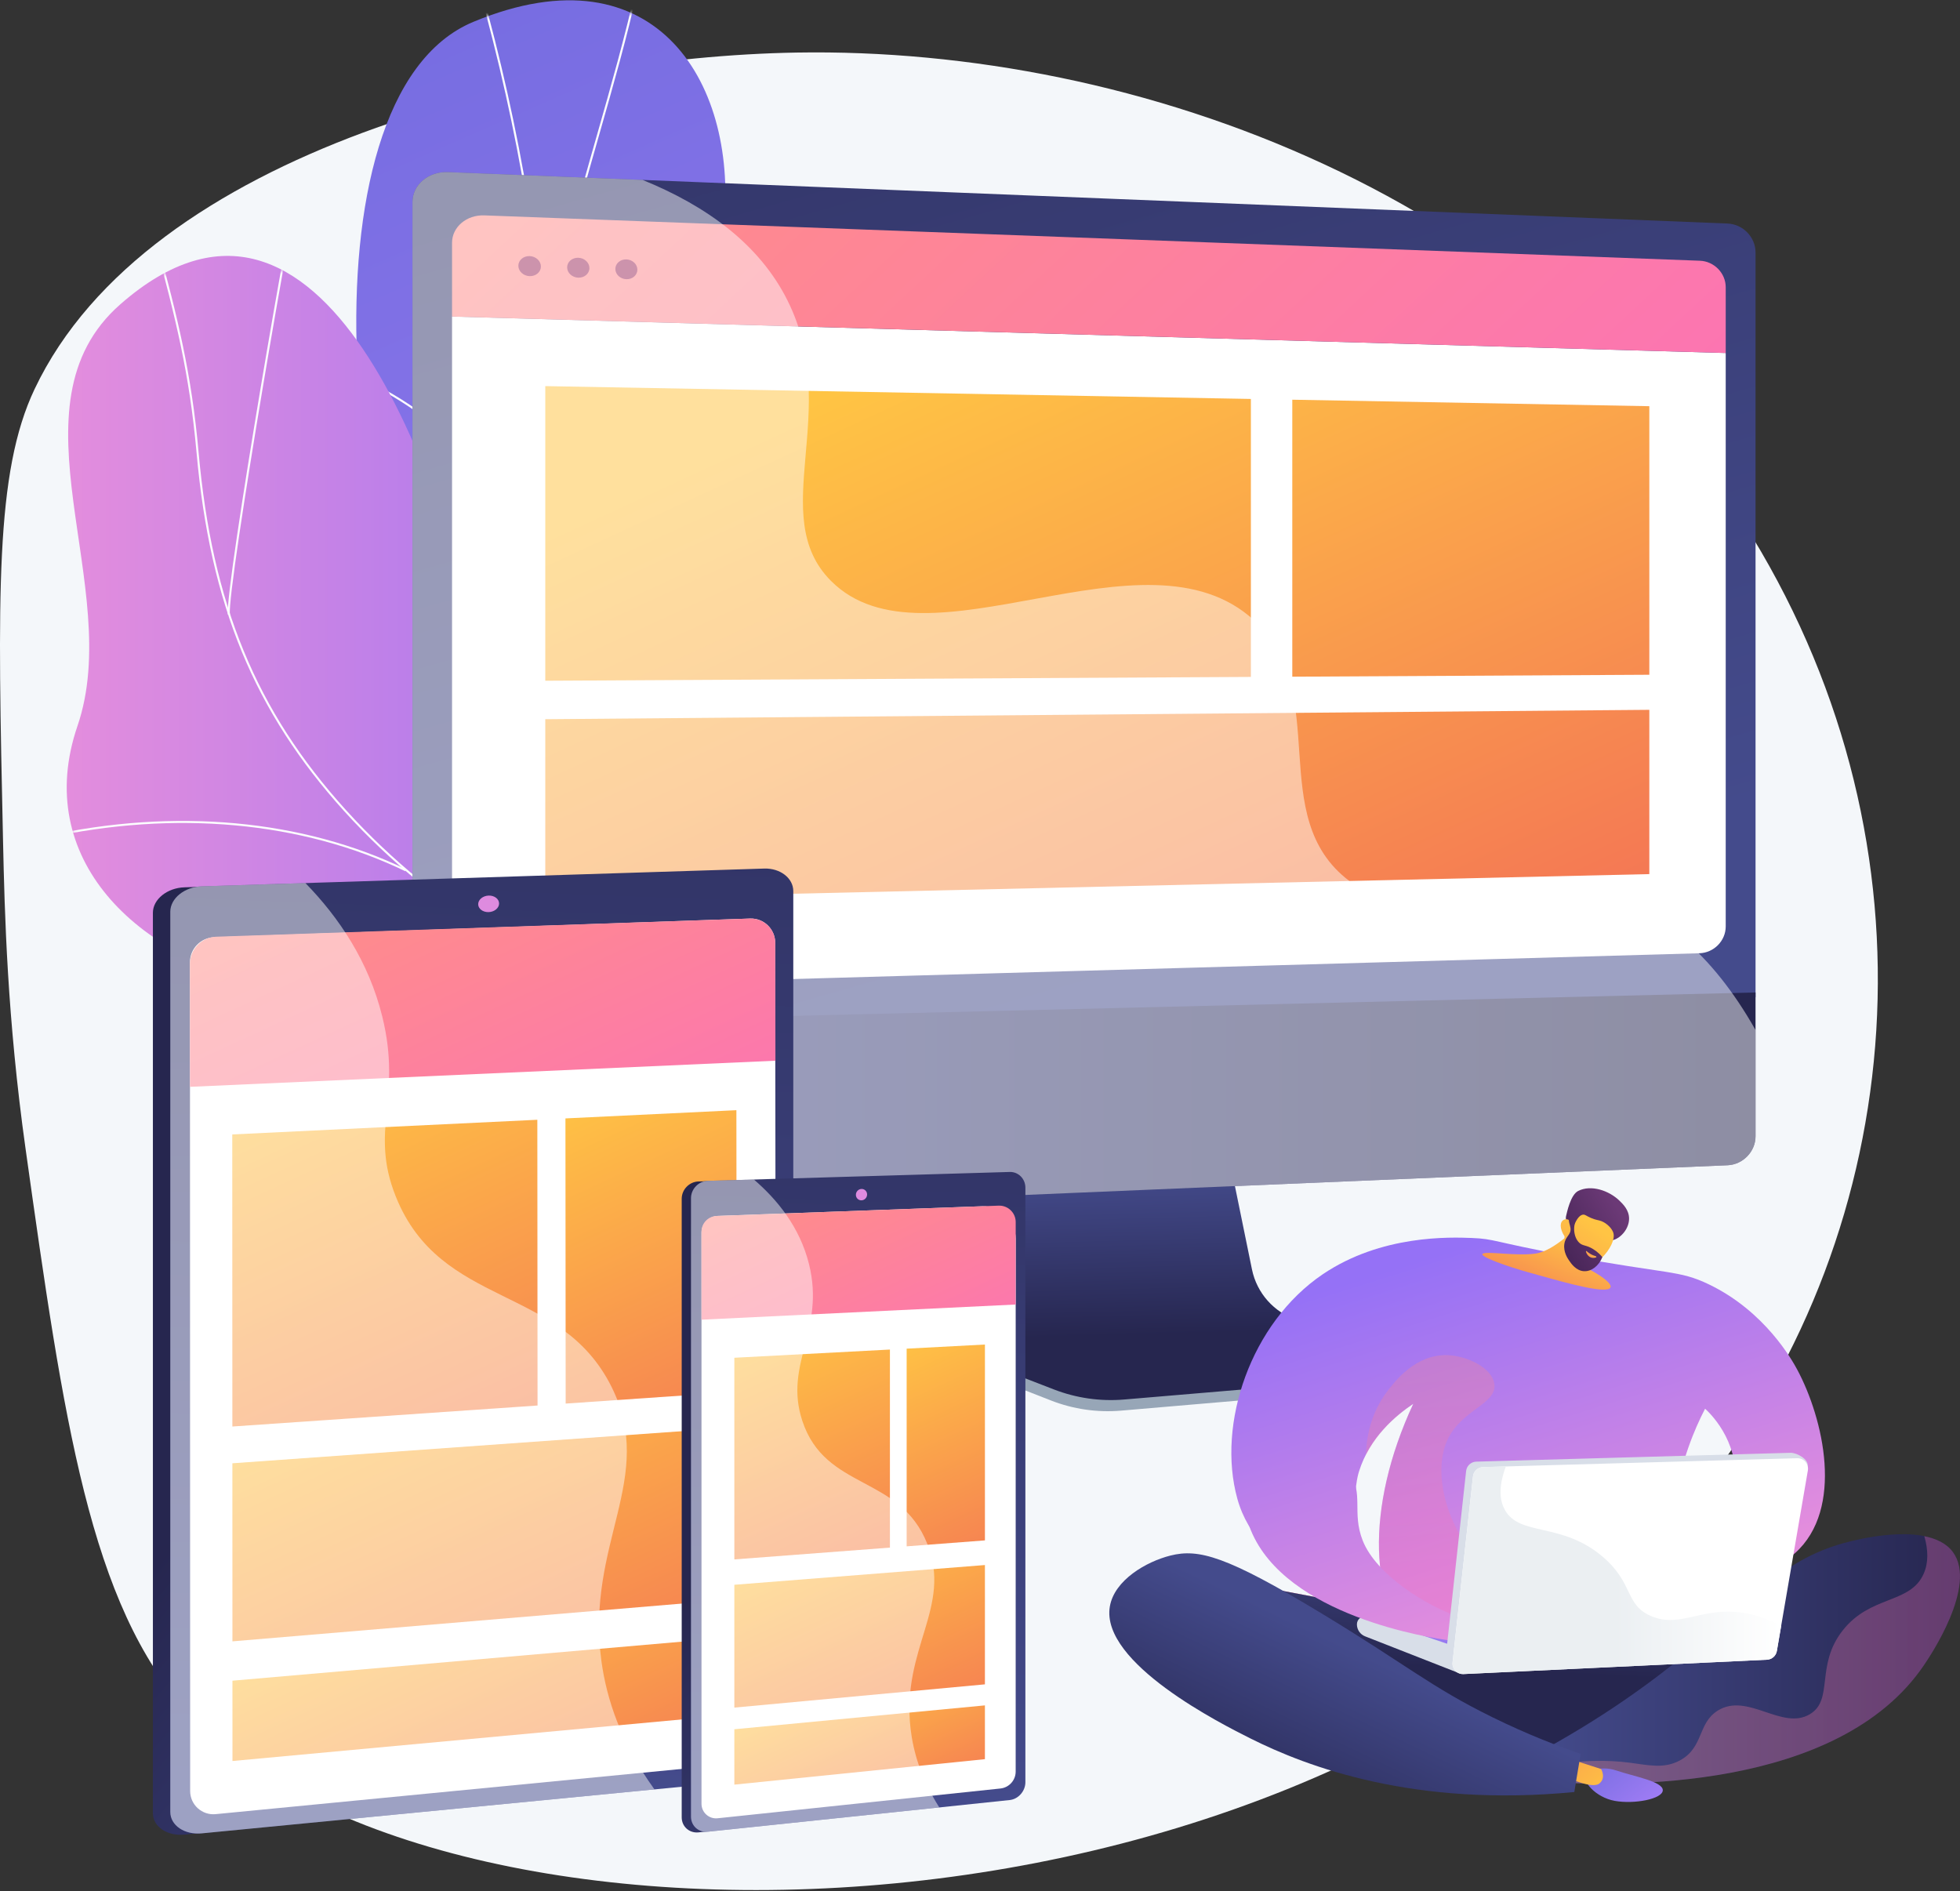 <svg xmlns="http://www.w3.org/2000/svg" width="541" height="522" viewBox="0 0 541 522" fill="none"><rect x="0" y="0" width="541" height="522" fill="#333333" stroke="none"/><path d="M219.867 14.508C149.586 15.702 40.848 41.388 9.549 107.396C-1.383 130.45 -0.642 164.342 0.838 232.127C1.273 252.051 1.994 281.09 7.06 317.121C17.584 391.969 24.748 442.923 51.861 472.592C119.8 546.935 365.211 544.787 470.008 410.945C527.176 337.934 535.97 234.073 483.698 148.237C426.146 53.734 313.956 12.911 219.867 14.508Z" fill="#F4F7FA"></path><path d="M163.033 299.467C161.054 307.853 158.485 314.524 156.17 322.627C192.033 317.009 227.635 318.167 264.004 312.536C236.67 273.756 212.766 257.874 221.926 203.628C226.224 178.172 242.155 129.259 229.849 106.034C215.83 79.574 196.787 88.475 199.664 63.284C204.161 23.911 181.633 -15.089 130.69 6.017C80.411 26.848 95.816 167.275 128.996 202.806C151.171 238.697 173.366 255.677 163.033 299.467Z" fill="url(#paint0_linear_871_13386)"></path><mask id="mask0_871_13386" style="mask-type:luminance" maskUnits="userSpaceOnUse" x="98" y="0" width="137" height="310"><path d="M222.532 199.349C224.181 189.794 243.14 124.133 230.033 105.021C215.1 83.247 197.076 87.228 199.766 62.853C203.97 24.758 181.734 -15.377 130.709 5.925C80.35 26.948 95.901 167.469 128.96 202.52C151.51 242.12 172.938 250.247 163.112 302.129C156.23 338.471 216.332 235.273 222.532 199.349Z" fill="white"></path></mask><g mask="url(#mask0_871_13386)"><path d="M211.622 313.124C207.674 300.324 202.671 287.68 197.833 275.452L196.004 270.823C192.128 260.992 188.836 252.129 185.932 244.31C184.299 239.911 182.755 235.756 181.226 231.74C176.575 219.521 173.29 210.961 171.644 206.672C171.079 205.199 170.706 204.23 170.539 203.789C157.736 170.129 152.722 119.67 150.028 92.561C149.736 89.624 149.475 86.999 149.238 84.745C145.164 46.028 136.288 6.229 122.855 -33.547L123.393 -33.728C136.838 6.087 145.723 45.927 149.802 84.686C150.039 86.94 150.3 89.567 150.592 92.505C153.283 119.587 158.293 169.998 171.069 203.587C171.237 204.028 171.608 204.997 172.173 206.469C173.82 210.758 177.105 219.319 181.757 231.538C183.286 235.556 184.83 239.713 186.464 244.113C189.367 251.93 192.658 260.789 196.531 270.615L198.361 275.244C203.202 287.481 208.209 300.135 212.164 312.957L211.622 313.124Z" fill="#FCFDFE"></path><path d="M187.451 251.068C180.052 228.43 180.481 198.854 188.693 165.537C195.535 137.782 207.673 108.362 221.995 84.822L222.479 85.117C208.186 108.609 196.073 137.971 189.244 165.673C181.057 198.887 180.624 228.355 187.991 250.892L187.451 251.068Z" fill="#FCFDFE"></path><path d="M150.986 97.015L150.426 96.929C153.564 76.568 159.295 56.483 164.837 37.058C168.631 23.761 172.554 10.01 175.615 -3.718L176.169 -3.594C173.104 10.15 169.179 23.908 165.382 37.214C159.845 56.622 154.119 76.69 150.986 97.015Z" fill="#FCFDFE"></path><path d="M159.554 163.093C146.019 137.814 116.429 110.105 96.232 103.795L96.401 103.253C116.717 109.601 146.46 137.438 160.054 162.825L159.554 163.093Z" fill="#FCFDFE"></path></g><path d="M133.061 183.307C143.067 231.764 171.019 221.226 207.293 209.333C201.218 255.014 196.985 299.717 192.847 345.098C168.452 352.698 150.836 357.687 137.022 329.912C121.399 298.499 113.424 279.852 75.542 272.247C37.661 264.642 8.867 236.93 21.384 200.386C34.555 161.929 1.166 112.065 33.234 83.973C89.112 35.024 122.641 132.849 133.061 183.307Z" fill="url(#paint1_linear_871_13386)"></path><mask id="mask1_871_13386" style="mask-type:luminance" maskUnits="userSpaceOnUse" x="18" y="70" width="219" height="282"><path d="M210.81 336.36C184.539 349.812 154.931 365.164 136.869 329.485C121.832 299.783 113.246 279.245 75.499 272.147C37.753 265.05 8.864 236.628 21.362 200.395C34.514 162.266 1.282 111.569 33.238 83.999C88.918 35.961 122.957 131.145 132.96 184.046C142.963 236.947 176.374 213.324 210.277 211.316C256.561 208.574 232.035 325.492 210.81 336.36Z" fill="white"></path></mask><g mask="url(#mask1_871_13386)"><path d="M189.401 286.838C151.825 268.751 121.018 252.636 95.049 223.948C70.201 196.498 57.999 166.877 54.25 124.903C52.305 103.125 48.449 87.742 42.789 66.759L43.337 66.611C49.005 87.623 52.866 103.029 54.815 124.852C58.552 166.694 70.71 196.217 95.469 223.567C121.37 252.179 152.128 268.268 189.647 286.327L189.401 286.838Z" fill="#FCFDFE"></path><path d="M141.958 347.222L141.518 346.865C150.161 336.213 159.48 327.546 170.008 320.369C175.391 316.7 180.911 314.207 187.545 311.592L187.753 312.119C181.155 314.72 175.666 317.199 170.328 320.838C159.846 327.983 150.566 336.613 141.958 347.222Z" fill="#FCFDFE"></path><path d="M111.851 240.468C83.461 226.737 48.236 223.505 12.665 231.368L12.543 230.814C48.238 222.924 83.594 226.171 112.098 239.958L111.851 240.468Z" fill="#FCFDFE"></path><path d="M62.891 169.673C62.442 165.99 67.232 135.154 71.864 107.523C76.515 79.781 81.883 49.982 82.817 48.135L83.323 48.391C82.522 49.976 77.632 76.544 72.423 107.617C67.798 135.208 63.013 165.982 63.454 169.605L62.891 169.673Z" fill="#FCFDFE"></path></g><path d="M357.233 367.141C350.868 365.029 346.111 359.628 344.77 352.988L335.506 307.139L256.261 309.953L246.508 357.718C245.142 364.407 250.61 371.118 256.907 373.582L290.061 386.554C296.228 388.967 302.856 389.928 309.444 389.364L379.511 383.37C381.56 383.195 383.203 381.585 383.441 379.519C383.679 377.454 385.115 375.135 383.161 374.487L357.233 367.141Z" fill="#97A6B7"></path><path d="M358.017 364.352C351.659 362.267 346.907 356.933 345.566 350.378L336.312 305.105L258.999 307.887L249.256 355.051C247.891 361.656 251.501 368.28 257.792 370.713L290.913 383.522C297.074 385.904 303.695 386.853 310.277 386.297L380.273 380.378C382.32 380.205 383.961 378.615 384.199 376.576C384.437 374.536 383.206 372.611 381.255 371.971L358.017 364.352Z" fill="url(#paint2_linear_871_13386)"></path><path d="M484.565 275.261V69.675C484.565 65.46 481.091 61.871 476.833 61.7L123.633 47.502C118.258 47.286 113.848 50.999 113.848 55.756V282.959L484.565 275.261Z" fill="url(#paint3_linear_871_13386)"></path><path d="M124.773 87.376V264.854C124.773 269.284 128.868 272.792 133.859 272.65L469.068 263.117C473.069 263.003 476.334 259.678 476.334 255.727V97.436L124.773 87.376Z" fill="white"></path><path d="M476.334 97.437V79.271C476.334 75.401 473.136 72.115 469.217 71.969L133.674 59.451C128.785 59.268 124.773 62.669 124.773 67.008V87.376L476.334 97.437Z" fill="url(#paint4_linear_871_13386)"></path><path d="M149.3 73.558C149.3 75.083 147.91 76.275 146.193 76.221C144.474 76.166 143.078 74.883 143.078 73.353C143.078 71.824 144.474 70.632 146.193 70.691C147.91 70.749 149.3 72.033 149.3 73.558Z" fill="#9D3060"></path><path d="M162.692 73.997C162.692 75.514 161.319 76.699 159.622 76.645C157.922 76.592 156.543 75.316 156.543 73.796C156.543 72.275 157.922 71.09 159.622 71.147C161.319 71.205 162.692 72.481 162.692 73.997Z" fill="#9D3060"></path><path d="M175.928 74.432C175.928 75.94 174.57 77.119 172.893 77.066C171.213 77.013 169.85 75.744 169.85 74.233C169.85 72.721 171.213 71.542 172.893 71.6C174.57 71.657 175.928 72.925 175.928 74.432Z" fill="#9D3060"></path><path d="M113.848 282.959V328.334C113.848 333.09 118.258 336.795 123.633 336.568L476.833 321.636C481.091 321.456 484.565 317.86 484.565 313.644V273.942L113.848 282.959Z" fill="url(#paint5_linear_871_13386)"></path><path d="M345.27 186.843L150.508 187.898V106.575L345.27 110.118V186.843Z" fill="url(#paint6_linear_871_13386)"></path><path d="M455.248 186.247L356.697 186.781V110.326L455.248 112.119V186.247Z" fill="url(#paint7_linear_871_13386)"></path><path d="M455.247 241.27L150.508 248.262V198.518L455.247 195.927V241.27Z" fill="url(#paint8_linear_871_13386)"></path><g opacity="0.48"><path d="M446.309 248.719C417.3 238.921 393.301 258.906 372.449 243.17C348.941 225.43 367.942 191.348 346.196 171.27C315.989 143.378 255.597 186.634 229.367 160.338C211.334 142.26 232.607 113.316 217.336 82.87C209.572 67.389 195.024 56.835 177.363 49.662L123.633 47.502C118.258 47.285 113.848 50.999 113.848 55.756V282.959V328.334C113.848 333.09 118.258 336.795 123.633 336.567L476.833 321.635C481.091 321.455 484.565 317.86 484.565 313.644V284.307C472.127 262.317 458.396 252.801 446.309 248.719Z" fill="white"></path></g><path d="M214.254 246.225V484.06C214.254 487.616 210.362 488.66 205.947 489.088L53.256 506.163L50.922 506.39C46.132 506.855 42.203 504.196 42.203 500.479V251.951C42.203 248.235 46.132 245.07 50.922 244.918L54.09 244.818L207.32 245.32C211.734 245.18 214.254 242.668 214.254 246.225Z" fill="url(#paint9_linear_871_13386)"></path><path d="M218.963 245.954V483.724C218.963 487.28 215.36 490.539 210.948 490.968L55.72 506.045C50.932 506.51 47.006 503.851 47.006 500.136V251.676C47.006 247.96 50.932 244.796 55.72 244.645L210.948 239.742C215.36 239.603 218.963 242.398 218.963 245.954Z" fill="url(#paint10_linear_871_13386)"></path><path d="M59.092 258.703L207.059 253.539C210.825 253.408 213.951 256.423 213.956 260.192L214.233 478.503C214.238 482.601 211.128 486.033 207.048 486.429L59.518 500.744C55.75 501.11 52.487 498.149 52.486 494.364L52.43 265.604C52.429 261.885 55.375 258.833 59.092 258.703Z" fill="white"></path><path d="M64.111 313.13L148.315 309.079L148.374 387.952L64.137 393.749L64.111 313.13Z" fill="url(#paint11_linear_871_13386)"></path><path d="M64.141 403.898L203.35 393.954L203.4 441.344L64.156 453.048L64.141 403.898Z" fill="url(#paint12_linear_871_13386)"></path><path d="M59.691 258.556L206.996 253.54C210.82 253.409 213.992 256.472 213.997 260.299L214.032 292.78L52.438 299.987L52.43 266.071C52.429 262.018 55.641 258.694 59.691 258.556Z" fill="url(#paint13_linear_871_13386)"></path><path d="M64.158 463.907L203.41 451.813L203.432 473.188L64.165 486.076L64.158 463.907Z" fill="url(#paint14_linear_871_13386)"></path><path d="M156.074 308.705L203.259 306.435L203.34 384.169L156.137 387.418L156.074 308.705Z" fill="url(#paint15_linear_871_13386)"></path><path d="M137.758 249.385C137.758 250.643 136.468 251.708 134.876 251.762C133.283 251.816 131.99 250.838 131.99 249.578C131.99 248.317 133.283 247.253 134.876 247.2C136.468 247.148 137.758 248.126 137.758 249.385Z" fill="#DE8BDF"></path><g opacity="0.48"><path d="M168.784 382.776C154.661 354.436 121.656 361.2 109.257 330.294C101.861 311.856 111.068 303.112 105.524 280.619C101.771 265.396 93.578 253.266 84.296 243.742L55.72 244.645C50.932 244.796 47.006 247.96 47.006 251.676V500.135C47.006 503.851 50.932 506.51 55.72 506.045L180.639 493.911C171.389 481.057 167.43 468.968 166.002 458.48C161.576 425.946 181.328 407.948 168.784 382.776Z" fill="white"></path></g><path d="M280.489 327.981V492.117C280.489 494.571 278.392 495.251 276.013 495.5L194.072 505.646L192.825 505.776C190.265 506.045 188.166 504.176 188.166 501.623V330.883C188.166 328.33 190.265 326.179 192.825 326.103L194.517 326.053L276.753 327.315C279.131 327.244 280.489 325.526 280.489 327.981Z" fill="url(#paint16_linear_871_13386)"></path><path d="M283.027 327.822V491.934C283.027 494.388 281.085 496.6 278.706 496.849L195.388 505.591C192.829 505.859 190.73 503.99 190.73 501.438V330.723C190.73 328.17 192.829 326.019 195.388 325.944L278.706 323.487C281.085 323.417 283.027 325.368 283.027 327.822Z" fill="url(#paint17_linear_871_13386)"></path><path d="M198.158 335.618L271.036 332.954C276.127 332.768 280.355 336.845 280.355 341.939L280.347 488.987C280.347 491.394 278.529 493.413 276.134 493.665L198.063 501.882C195.693 502.131 193.629 500.273 193.629 497.89L193.625 340.32C193.625 337.788 195.628 335.71 198.158 335.618Z" fill="white"></path><path d="M202.693 374.772L245.638 372.503L245.637 427.172L202.694 430.43L202.693 374.772Z" fill="url(#paint18_linear_871_13386)"></path><path d="M202.693 437.432L271.859 431.984L271.857 464.916L202.694 471.335L202.693 437.432Z" fill="url(#paint19_linear_871_13386)"></path><path d="M202.693 477.312L271.856 470.723L271.856 485.568L202.694 492.595L202.693 477.312Z" fill="url(#paint20_linear_871_13386)"></path><path d="M250.256 372.26L271.862 371.118L271.86 425.182L250.254 426.822L250.256 372.26Z" fill="url(#paint21_linear_871_13386)"></path><path d="M197.808 335.631L275.651 332.785C278.221 332.691 280.355 334.749 280.355 337.321L280.354 360.074L193.626 364.263L193.625 339.97C193.625 337.634 195.474 335.716 197.808 335.631Z" fill="url(#paint22_linear_871_13386)"></path><path d="M239.338 329.697C239.338 330.564 238.646 331.29 237.791 331.317C236.936 331.345 236.242 330.663 236.242 329.795C236.242 328.927 236.936 328.202 237.791 328.176C238.646 328.149 239.338 328.83 239.338 329.697Z" fill="#DE8BDF"></path><g opacity="0.48"><path d="M255.943 426.113C248.339 406.998 227.846 411.514 221.461 392.195C216.25 376.427 227.842 367.186 223.304 348.929C220.757 338.685 214.493 331.073 208.088 325.569L195.39 325.944C192.83 326.019 190.732 328.17 190.732 330.723V501.437C190.732 503.99 192.83 505.859 195.39 505.59L259.267 498.889C254.14 490.807 252.08 483.423 251.353 477.29C248.705 454.972 262.908 443.625 255.943 426.113Z" fill="white"></path></g><path d="M426.71 452.774L520.278 429.37L524.958 452.103L439.299 491.637L371.474 474.883L330.559 434.711L426.71 452.774Z" fill="url(#paint23_linear_871_13386)"></path><path d="M426.71 452.774L520.278 429.37L524.958 452.103L439.299 491.637L371.474 474.883L330.559 434.711L426.71 452.774Z" fill="url(#paint24_linear_871_13386)"></path><path d="M423.768 484.24C442.365 474.27 456.099 464.116 465.422 456.44C483.765 441.337 492.18 429.944 510.75 425.443C514.07 424.638 532.978 420.054 539.08 428.451C545.836 437.748 532.702 457.189 531.106 459.55C507.381 494.667 446.963 493.029 428.012 491.89C426.597 489.34 425.183 486.79 423.768 484.24Z" fill="url(#paint25_linear_871_13386)"></path><path opacity="0.3" d="M539.081 428.451C537.297 425.997 534.408 424.673 531.146 424.018C532.232 427.776 532.331 431.303 530.975 434.385C527.267 442.806 516.289 440.212 508.578 450.095C501.005 459.802 506.247 469.157 499.553 473.16C491.88 477.749 482.367 467.029 474.148 472.158C468.559 475.644 470.298 482.259 463.785 485.863C459.285 488.353 454.873 487.175 449.746 486.531C443.869 485.793 435.819 485.635 425.713 487.746C426.479 489.127 427.246 490.509 428.012 491.89C446.963 493.029 507.381 494.668 531.106 459.55C532.702 457.189 545.837 437.748 539.081 428.451Z" fill="url(#paint26_linear_871_13386)"></path><path d="M437.828 489.488C437.828 489.488 441.236 487.044 446.181 488.709C451.125 490.374 458.977 491.718 458.965 494.136C458.953 496.554 451.097 498.067 445.668 497.073C440.476 496.123 436.391 491.609 437.828 489.488Z" fill="url(#paint27_linear_871_13386)"></path><path d="M432.834 485.361L441.935 488.288C441.935 488.288 443.413 490.751 441.418 492.312C439.423 493.874 432.49 490.571 432.49 490.571L432.834 485.361Z" fill="url(#paint28_linear_871_13386)"></path><path d="M306.343 443.41C303.656 459.055 337.42 475.979 345.15 479.853C360.903 487.749 390.545 498.896 434.537 494.637C435.122 491.127 435.707 487.617 436.292 484.108C430.48 482.117 421.868 478.881 411.875 473.965C394.819 465.575 388.343 459.584 364.677 445.275C338.488 429.442 330.86 427.411 323.057 429.37C316.385 431.046 307.592 436.14 306.343 443.41Z" fill="url(#paint29_linear_871_13386)"></path><path d="M341.525 413.659C335.817 393.017 345.239 365.164 365.091 351.735C381.295 340.774 400.282 341.485 406.207 341.707C412.692 341.95 412.022 342.792 432.437 346.569C460.78 351.813 463.396 350.541 471.641 354.493C487.144 361.923 494.666 375.422 496.074 378.048C503.278 391.491 509.141 416.481 495.458 428.701C487.679 435.649 476.775 435.62 470.638 434.969C470.22 432.211 469.803 429.453 469.385 426.696C470.633 425.728 478.001 419.823 478.911 409.397C479.958 397.416 471.583 389.682 470.638 388.839C467.667 394.574 464.011 403.281 462.365 414.411C460.239 428.785 462.44 440.604 464.304 447.554C456.809 451.668 444.414 457.25 428.269 459.037C416.105 460.382 401.044 462.049 391.415 454.524C377.828 443.906 376.68 416.254 390.099 387.473C385.187 390.764 378.071 396.716 375.119 406.138C374.673 407.563 373.917 410.358 373.615 421.18C373.072 440.624 347.44 435.05 341.525 413.659Z" fill="url(#paint30_linear_871_13386)"></path><path opacity="0.3" d="M433.536 427.949C426.699 428.787 424.838 435.886 418.493 435.47C404.689 434.566 393.609 410.667 399.44 397.613C403.241 389.102 413.153 387.618 412.476 382.07C411.935 377.63 405.057 374.214 399.44 374.047C390.694 373.787 384.92 381.403 382.893 384.075C378.157 390.32 377.136 397.178 377.029 401.588C380.504 394.771 386.039 390.193 390.101 387.473C376.682 416.253 377.83 443.905 391.417 454.523C401.046 462.048 416.107 460.382 428.271 459.036C441.375 457.586 452.007 453.636 459.556 449.999C452.221 438.06 442.879 426.803 433.536 427.949Z" fill="url(#paint31_linear_871_13386)"></path><path d="M457.362 447.421L377.359 446.227L398.634 456.494L457.567 452.637L457.362 447.421Z" fill="url(#paint32_linear_871_13386)"></path><path d="M374.535 448.352V448.353C374.535 449.85 375.472 451.187 376.879 451.699L402.442 461.72L402.559 454.773L377.358 446.226C375.944 445.82 374.535 446.881 374.535 448.352Z" fill="#D8DEE8"></path><path d="M345.393 399.905C351.566 394.061 366.711 397.741 372.361 406.138C376.52 412.318 373.078 417.404 376.122 425.191C379.85 434.731 393.915 443.356 402.558 446.226C401.205 449.139 401.603 449.894 400.25 452.806C394.752 452.12 355.008 446.031 345.285 422.434C344.779 421.204 338.773 406.171 345.393 399.905Z" fill="url(#paint33_linear_871_13386)"></path><path d="M435.608 338.298C435.608 338.298 429.138 345.295 423.768 346.023C418.398 346.751 410.636 345.324 409.299 346.023C407.962 346.721 416.044 349.597 422.454 351.354C428.864 353.113 440.502 356.625 443.72 355.856C446.937 355.087 440.203 350.961 437.537 349.868C434.87 348.774 438.687 343.155 438.687 343.155L435.608 338.298Z" fill="url(#paint34_linear_871_13386)"></path><path d="M445.207 342.305C447.547 341.66 449.684 339.033 449.657 336.312C449.634 333.97 447.99 332.372 447.006 331.416C444.155 328.643 439.199 326.907 435.606 328.73C433.477 329.81 432.505 334.713 432.29 335.563C432.046 336.525 432.422 337.209 432.525 338.157C432.669 339.473 432.879 341.55 433.184 344.989C433.786 344.507 434.57 343.941 435.532 343.413C435.902 343.21 437.362 342.428 438.94 342.062C442.104 341.33 442.99 342.916 445.207 342.305Z" fill="url(#paint35_linear_871_13386)"></path><path d="M431.842 341.261C431.842 341.261 431.3 346.221 435.602 349.111C439.454 351.698 446.328 343.886 445.33 340.335C444.997 339.151 443.617 337.703 442.07 337.079C441.156 336.711 440.66 336.827 439.179 336.196C437.812 335.614 437.587 335.24 437.02 335.264C436.311 335.295 435.313 335.94 434.178 338.898C434.024 337.65 433.394 336.731 432.582 336.554C432.453 336.525 432.069 336.503 431.727 336.653C430.49 337.198 430.424 339.058 431.842 341.261Z" fill="url(#paint36_linear_871_13386)"></path><path d="M437.235 334.644C437.31 334.912 436.261 335.156 435.501 336.059C434.026 337.812 434.184 341.402 435.914 343.029C436.937 343.991 437.755 343.558 439.734 344.774C440.96 345.527 441.792 346.398 442.285 346.984C441.329 349.416 439.26 350.982 437.222 350.878C435.028 350.766 433.663 348.757 433.092 347.917C432.71 347.355 431.484 345.558 431.786 343.396C432.099 341.143 433.702 340.874 433.494 339.026C433.389 338.094 432.889 337.341 433.026 335.798C433.063 335.379 433.135 335.038 433.19 334.815C434.909 334.541 437.126 334.256 437.235 334.644Z" fill="url(#paint37_linear_871_13386)"></path><path d="M440.385 346.696C440.385 346.696 439.274 346.499 437.964 345.368C437.9 345.313 437.812 345.276 437.777 345.304C437.646 345.409 438.075 346.668 439.06 347.064C439.759 347.345 440.625 347.146 440.654 346.948C440.666 346.864 440.53 346.772 440.385 346.696Z" fill="url(#paint38_linear_871_13386)"></path><path d="M404.681 406.024L399.042 457.37C398.848 459.142 401.328 461.781 403.108 461.697L485.835 456.618C487.195 456.554 488.326 455.553 488.557 454.212L498.94 404.621C499.25 402.817 496.006 400.953 494.175 401.004L407.482 403.442C406.035 403.482 404.839 404.585 404.681 406.024Z" fill="#D8DEE8"></path><path d="M406.571 407.521L400.932 458.867C400.737 460.639 402.171 462.165 403.952 462.081L487.725 458.115C489.084 458.051 490.216 457.05 490.446 455.709L499.005 405.892C499.315 404.087 497.896 402.45 496.065 402.501L409.372 404.939C407.925 404.979 406.729 406.082 406.571 407.521Z" fill="white"></path><path d="M455.765 446.084C448.45 442.983 451.031 437.071 442.394 429.704C430.998 419.986 419.384 424.2 415.317 416.668C414.051 414.321 413.447 410.671 415.652 404.762L409.374 404.939C407.927 404.979 406.731 406.082 406.573 407.521L400.934 458.867C400.739 460.639 402.174 462.165 403.954 462.081L487.727 458.115C489.087 458.051 490.218 457.05 490.448 455.709L491.629 448.835C489.088 447.42 486.05 446.134 482.506 445.415C470.216 442.922 464.186 449.653 455.765 446.084Z" fill="url(#paint39_linear_871_13386)"></path><defs><linearGradient id="paint0_linear_871_13386" x1="272.128" y1="394.457" x2="33.09" y2="-150.612" gradientUnits="userSpaceOnUse"><stop stop-color="#AA80F9"></stop><stop offset="0.996" stop-color="#6165D7"></stop></linearGradient><linearGradient id="paint1_linear_871_13386" x1="18.416" y1="210.847" x2="207.293" y2="210.847" gradientUnits="userSpaceOnUse"><stop offset="0.004" stop-color="#E38DDD"></stop><stop offset="1" stop-color="#9571F6"></stop></linearGradient><linearGradient id="paint2_linear_871_13386" x1="315.437" y1="323.448" x2="316.641" y2="368.62" gradientUnits="userSpaceOnUse"><stop stop-color="#444B8C"></stop><stop offset="0.996" stop-color="#26264F"></stop></linearGradient><linearGradient id="paint3_linear_871_13386" x1="325.271" y1="267.291" x2="192.533" y2="-198.726" gradientUnits="userSpaceOnUse"><stop stop-color="#444B8C"></stop><stop offset="0.996" stop-color="#26264F"></stop></linearGradient><linearGradient id="paint4_linear_871_13386" x1="192.518" y1="-34.072" x2="434.428" y2="225.653" gradientUnits="userSpaceOnUse"><stop stop-color="#FF9085"></stop><stop offset="1" stop-color="#FB6FBB"></stop></linearGradient><linearGradient id="paint5_linear_871_13386" x1="113.848" y1="305.26" x2="484.565" y2="305.26" gradientUnits="userSpaceOnUse"><stop stop-color="#444B8C"></stop><stop offset="0.996" stop-color="#26264F"></stop></linearGradient><linearGradient id="paint6_linear_871_13386" x1="229.241" y1="108.587" x2="335.19" y2="338.239" gradientUnits="userSpaceOnUse"><stop stop-color="#FFC444"></stop><stop offset="0.996" stop-color="#F36F56"></stop></linearGradient><linearGradient id="paint7_linear_871_13386" x1="363.552" y1="57.5" x2="461.221" y2="269.203" gradientUnits="userSpaceOnUse"><stop stop-color="#FFC444"></stop><stop offset="0.996" stop-color="#F36F56"></stop></linearGradient><linearGradient id="paint8_linear_871_13386" x1="246.825" y1="100.597" x2="348.245" y2="320.431" gradientUnits="userSpaceOnUse"><stop stop-color="#FFC444"></stop><stop offset="0.996" stop-color="#F36F56"></stop></linearGradient><linearGradient id="paint9_linear_871_13386" x1="230.586" y1="461.231" x2="106.769" y2="355.608" gradientUnits="userSpaceOnUse"><stop stop-color="#444B8C"></stop><stop offset="0.996" stop-color="#26264F"></stop></linearGradient><linearGradient id="paint10_linear_871_13386" x1="128.294" y1="493.78" x2="144.653" y2="54.016" gradientUnits="userSpaceOnUse"><stop stop-color="#444B8C"></stop><stop offset="0.996" stop-color="#26264F"></stop></linearGradient><linearGradient id="paint11_linear_871_13386" x1="81.138" y1="297.036" x2="144.455" y2="434.279" gradientUnits="userSpaceOnUse"><stop stop-color="#FFC444"></stop><stop offset="0.996" stop-color="#F36F56"></stop></linearGradient><linearGradient id="paint12_linear_871_13386" x1="111.277" y1="374.783" x2="167.909" y2="497.536" gradientUnits="userSpaceOnUse"><stop stop-color="#FFC444"></stop><stop offset="0.996" stop-color="#F36F56"></stop></linearGradient><linearGradient id="paint13_linear_871_13386" x1="109.214" y1="227.373" x2="168.288" y2="355.42" gradientUnits="userSpaceOnUse"><stop stop-color="#FF9085"></stop><stop offset="1" stop-color="#FB6FBB"></stop></linearGradient><linearGradient id="paint14_linear_871_13386" x1="117.625" y1="433.912" x2="158.576" y2="522.675" gradientUnits="userSpaceOnUse"><stop stop-color="#FFC444"></stop><stop offset="0.996" stop-color="#F36F56"></stop></linearGradient><linearGradient id="paint15_linear_871_13386" x1="158.332" y1="300.615" x2="212.501" y2="418.029" gradientUnits="userSpaceOnUse"><stop stop-color="#FFC444"></stop><stop offset="0.996" stop-color="#F36F56"></stop></linearGradient><linearGradient id="paint16_linear_871_13386" x1="297.967" y1="469.602" x2="220.852" y2="403.82" gradientUnits="userSpaceOnUse"><stop stop-color="#444B8C"></stop><stop offset="0.996" stop-color="#26264F"></stop></linearGradient><linearGradient id="paint17_linear_871_13386" x1="233.699" y1="496.809" x2="244.833" y2="197.508" gradientUnits="userSpaceOnUse"><stop stop-color="#444B8C"></stop><stop offset="0.996" stop-color="#26264F"></stop></linearGradient><linearGradient id="paint18_linear_871_13386" x1="208.254" y1="366.975" x2="248.467" y2="454.141" gradientUnits="userSpaceOnUse"><stop stop-color="#FFC444"></stop><stop offset="0.996" stop-color="#F36F56"></stop></linearGradient><linearGradient id="paint19_linear_871_13386" x1="224.159" y1="423.226" x2="257.234" y2="494.918" gradientUnits="userSpaceOnUse"><stop stop-color="#FFC444"></stop><stop offset="0.996" stop-color="#F36F56"></stop></linearGradient><linearGradient id="paint20_linear_871_13386" x1="228.446" y1="462.521" x2="250.813" y2="511.003" gradientUnits="userSpaceOnUse"><stop stop-color="#FFC444"></stop><stop offset="0.996" stop-color="#F36F56"></stop></linearGradient><linearGradient id="paint21_linear_871_13386" x1="247.269" y1="369.081" x2="282.292" y2="444.995" gradientUnits="userSpaceOnUse"><stop stop-color="#FFC444"></stop><stop offset="0.996" stop-color="#F36F56"></stop></linearGradient><linearGradient id="paint22_linear_871_13386" x1="222.663" y1="319.236" x2="257.689" y2="395.157" gradientUnits="userSpaceOnUse"><stop stop-color="#FF9085"></stop><stop offset="1" stop-color="#FB6FBB"></stop></linearGradient><linearGradient id="paint23_linear_871_13386" x1="428.824" y1="422.37" x2="426.818" y2="461.981" gradientUnits="userSpaceOnUse"><stop stop-color="#FF9085"></stop><stop offset="1" stop-color="#FB6FBB"></stop></linearGradient><linearGradient id="paint24_linear_871_13386" x1="428.824" y1="422.37" x2="426.818" y2="461.981" gradientUnits="userSpaceOnUse"><stop stop-color="#444B8C"></stop><stop offset="0.996" stop-color="#26264F"></stop></linearGradient><linearGradient id="paint25_linear_871_13386" x1="423.768" y1="457.905" x2="540.999" y2="457.905" gradientUnits="userSpaceOnUse"><stop stop-color="#444B8C"></stop><stop offset="0.996" stop-color="#26264F"></stop></linearGradient><linearGradient id="paint26_linear_871_13386" x1="423.768" y1="458.178" x2="540.999" y2="458.178" gradientUnits="userSpaceOnUse"><stop stop-color="#FF9085"></stop><stop offset="1" stop-color="#FB6FBB"></stop></linearGradient><linearGradient id="paint27_linear_871_13386" x1="456.965" y1="503.52" x2="434.402" y2="475.441" gradientUnits="userSpaceOnUse"><stop stop-color="#AA80F9"></stop><stop offset="0.996" stop-color="#6165D7"></stop></linearGradient><linearGradient id="paint28_linear_871_13386" x1="443.113" y1="496.852" x2="412.025" y2="457.742" gradientUnits="userSpaceOnUse"><stop stop-color="#FFC444"></stop><stop offset="0.996" stop-color="#F36F56"></stop></linearGradient><linearGradient id="paint29_linear_871_13386" x1="376.185" y1="456.593" x2="350.354" y2="510.321" gradientUnits="userSpaceOnUse"><stop stop-color="#444B8C"></stop><stop offset="0.996" stop-color="#26264F"></stop></linearGradient><linearGradient id="paint30_linear_871_13386" x1="434.089" y1="442.994" x2="403.252" y2="344.217" gradientUnits="userSpaceOnUse"><stop offset="0.004" stop-color="#E38DDD"></stop><stop offset="1" stop-color="#9571F6"></stop></linearGradient><linearGradient id="paint31_linear_871_13386" x1="414.314" y1="361.438" x2="418.576" y2="430.382" gradientUnits="userSpaceOnUse"><stop stop-color="#FF9085"></stop><stop offset="1" stop-color="#FB6FBB"></stop></linearGradient><linearGradient id="paint32_linear_871_13386" x1="377.359" y1="451.361" x2="457.567" y2="451.361" gradientUnits="userSpaceOnUse"><stop stop-color="#AA80F9"></stop><stop offset="0.996" stop-color="#6165D7"></stop></linearGradient><linearGradient id="paint33_linear_871_13386" x1="381.665" y1="459.36" x2="350.828" y2="360.582" gradientUnits="userSpaceOnUse"><stop offset="0.004" stop-color="#E38DDD"></stop><stop offset="1" stop-color="#9571F6"></stop></linearGradient><linearGradient id="paint34_linear_871_13386" x1="431.611" y1="339.334" x2="420.831" y2="365.157" gradientUnits="userSpaceOnUse"><stop stop-color="#FFC444"></stop><stop offset="0.996" stop-color="#F36F56"></stop></linearGradient><linearGradient id="paint35_linear_871_13386" x1="418.42" y1="348.892" x2="445.763" y2="332.388" gradientUnits="userSpaceOnUse"><stop stop-color="#311944"></stop><stop offset="1" stop-color="#6B3976"></stop></linearGradient><linearGradient id="paint36_linear_871_13386" x1="439.593" y1="338.09" x2="414.977" y2="373.777" gradientUnits="userSpaceOnUse"><stop stop-color="#FFC444"></stop><stop offset="0.996" stop-color="#F36F56"></stop></linearGradient><linearGradient id="paint37_linear_871_13386" x1="420.397" y1="352.193" x2="447.769" y2="335.671" gradientUnits="userSpaceOnUse"><stop stop-color="#311944"></stop><stop offset="1" stop-color="#6B3976"></stop></linearGradient><linearGradient id="paint38_linear_871_13386" x1="440.389" y1="344.914" x2="436.608" y2="348.858" gradientUnits="userSpaceOnUse"><stop stop-color="#FFC444"></stop><stop offset="1" stop-color="#F36F56"></stop></linearGradient><linearGradient id="paint39_linear_871_13386" x1="400.916" y1="433.423" x2="491.63" y2="433.423" gradientUnits="userSpaceOnUse"><stop offset="0.494" stop-color="#EBEFF2"></stop><stop offset="1" stop-color="white"></stop></linearGradient></defs></svg>